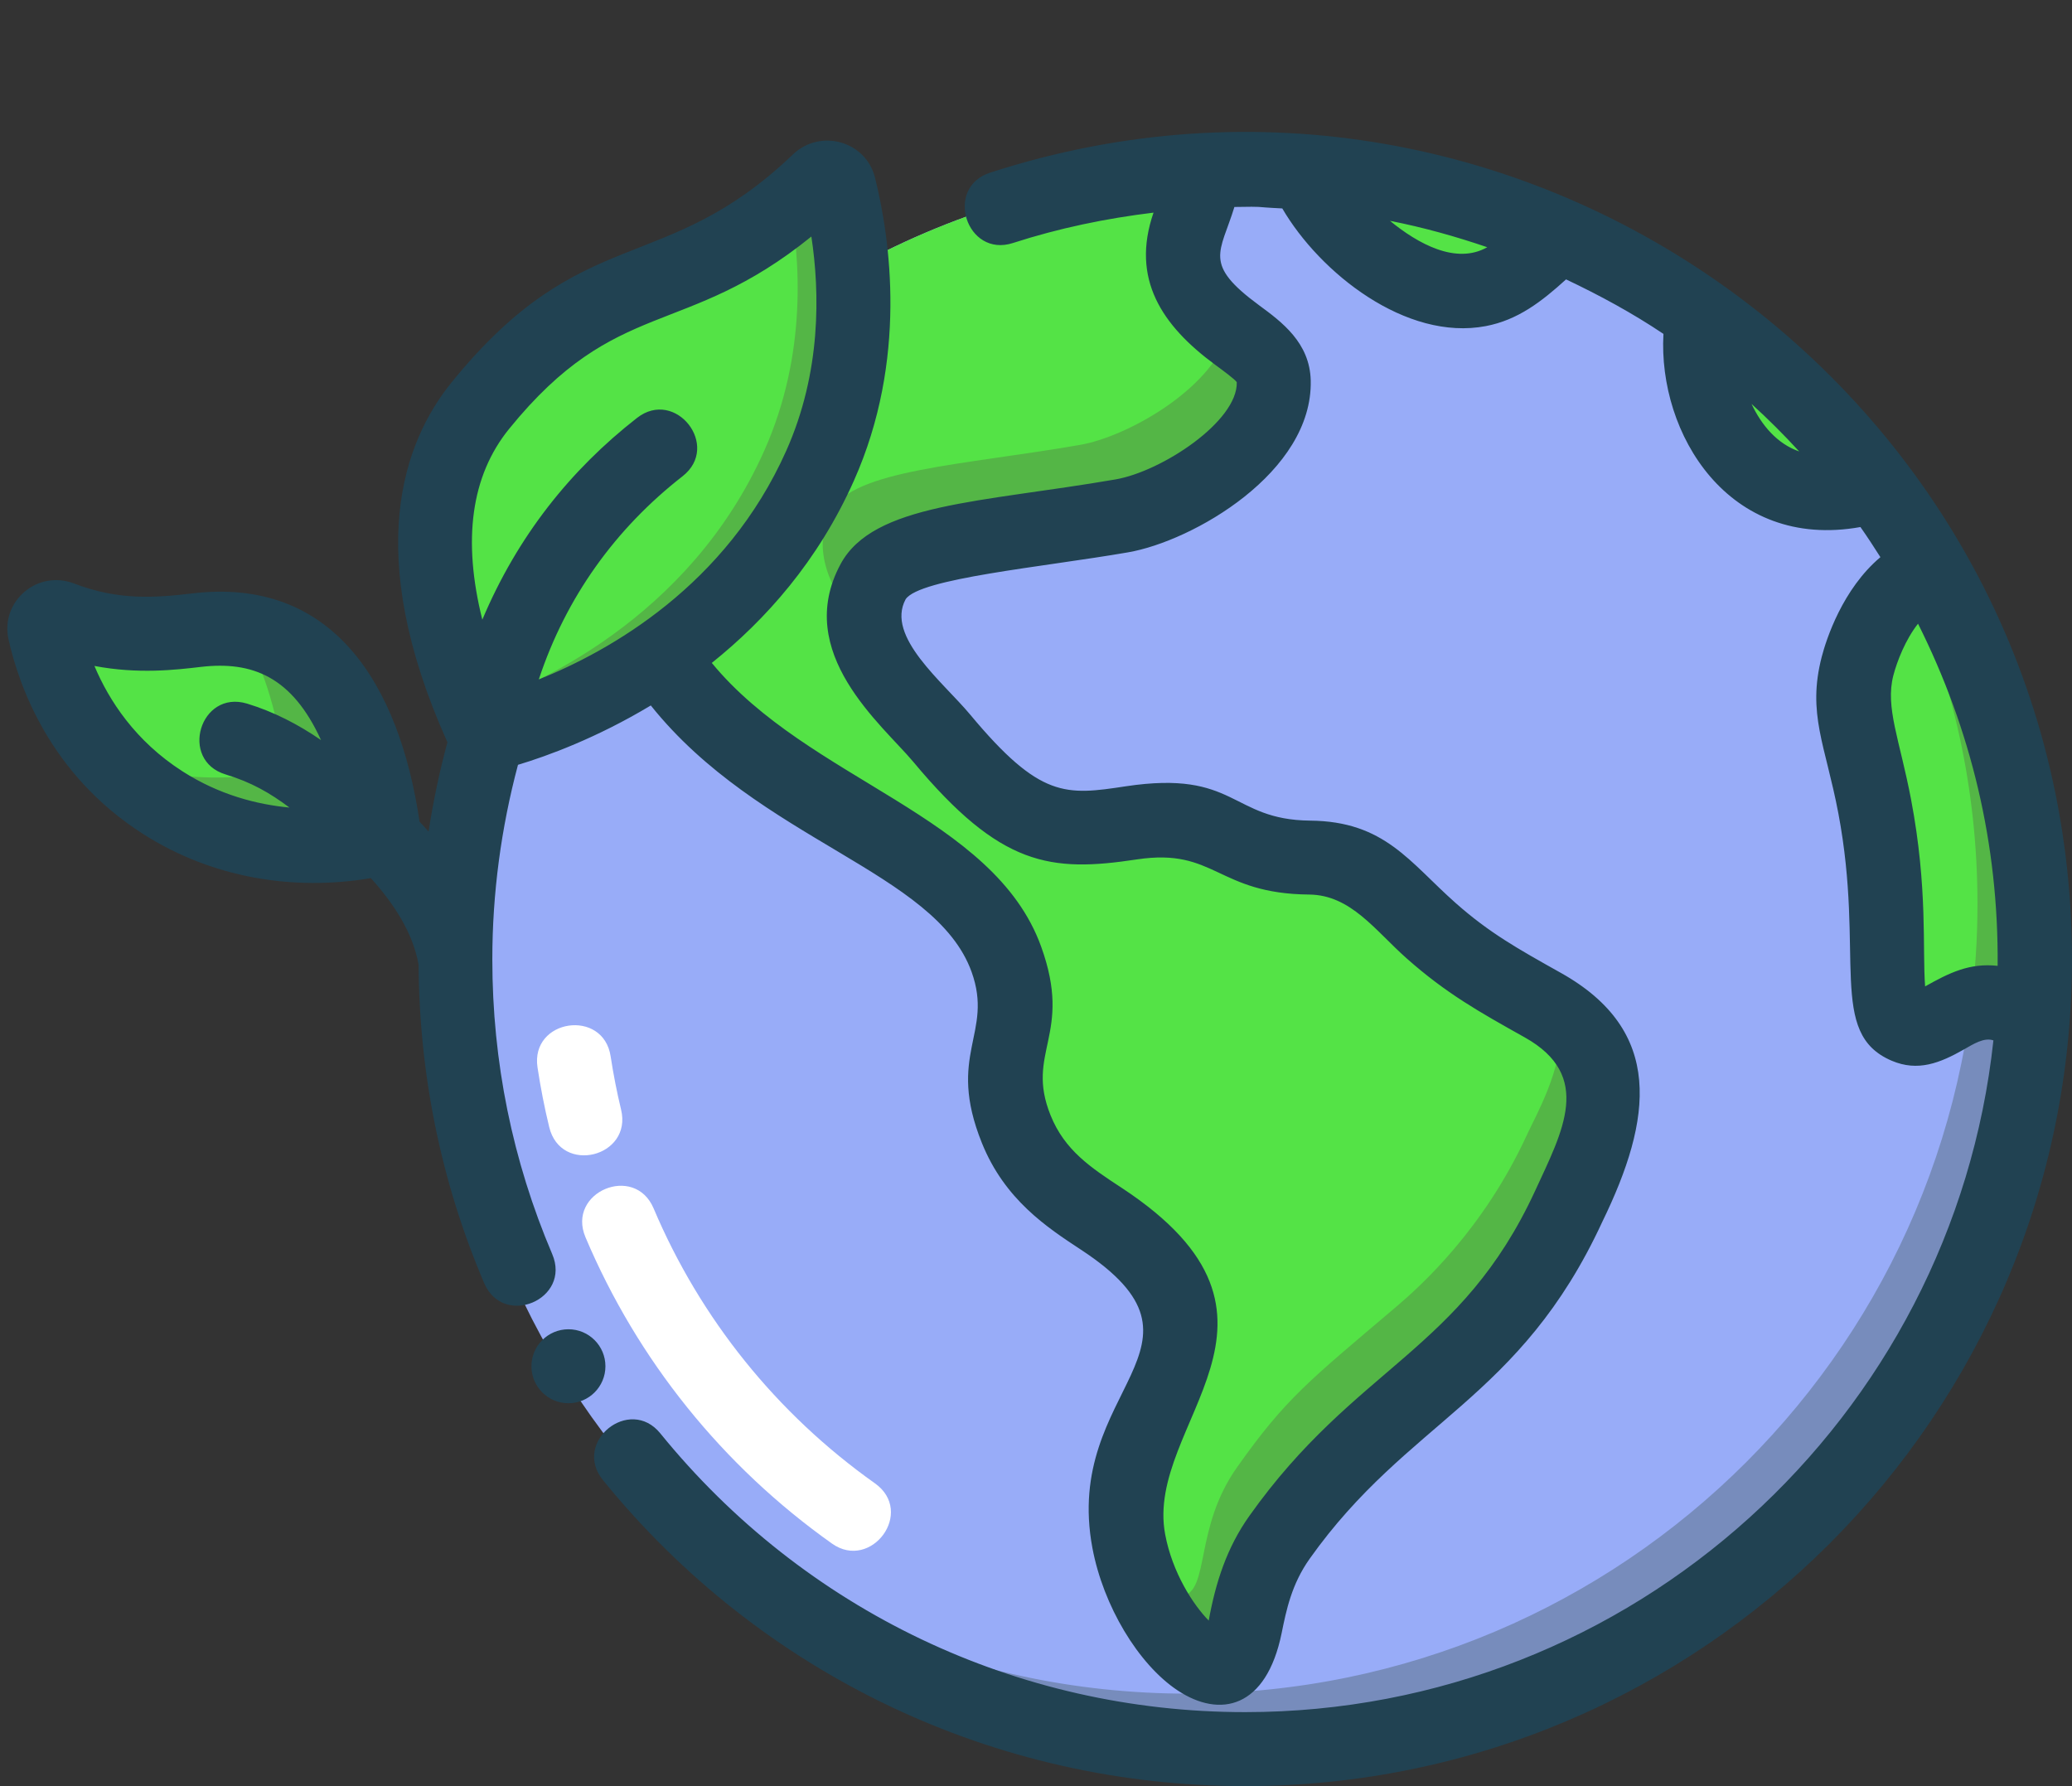 <?xml version="1.0" encoding="UTF-8"?><svg xmlns="http://www.w3.org/2000/svg" xmlns:xlink="http://www.w3.org/1999/xlink" height="170.6" preserveAspectRatio="xMidYMid meet" version="1.0" viewBox="-0.7 -12.6 197.9 170.6" width="197.9" zoomAndPan="magnify"><rect x="-0.7" y="-12.6" width="197.9" height="170.6" fill="#333333" stroke="none"/><g id="change1_1"><path d="M192.729,79.03c0,41.658-33.779,75.438-75.438,75.438c-41.658,0-75.438-33.779-75.438-75.438 c0-16.042,5.017-30.917,13.533-43.143C68.248,17.479,89.13,5.077,112.945,3.734c1.449-0.106,2.897-0.141,4.346-0.141 C158.95,3.593,192.729,37.372,192.729,79.03z" fill="#98ACF8"/></g><g id="change2_1"><path d="M172.146,27.354c10.007,12.801,16.025,28.871,16.025,46.376c0,41.658-33.779,75.438-75.438,75.438 c-21.638,0-41.097-9.164-54.854-23.762c13.808,17.663,35.258,29.062,59.412,29.062c41.659,0,75.438-33.779,75.438-75.438 C192.729,59.01,184.874,40.86,172.146,27.354z" fill="#778CBC"/></g><g id="change3_1"><path d="M148.208,102.598c-4.134,8.975-10.07,14.346-12.437,16.36c-8.409,7.137-10.565,8.763-15.194,15.3 c-4.169,5.83-2.615,11.801-5.265,12.367c-2.827,0.601-7.879-5.3-9.116-12.014c-1.979-10.459,6.784-14.628,4.558-22.79 c-2.226-8.021-11.766-7.773-15.335-16.572c-3.003-7.491,1.732-8.833-0.918-16.218c-2.049-5.724-10.035-11.342-18.091-15.653 c-6.749-3.639-12.155-9.611-14.981-13.356c-2.791-3.71-4.876-8.657-6.042-14.134C68.248,17.479,89.13,5.077,112.945,3.734 c0.389,2.827-2.403,4.735-1.484,8.975c1.307,6.148,8.48,6.819,8.586,11.095c0.141,6.431-9.54,12.013-14.522,12.862 c-11.166,1.943-21.624,2.367-23.744,6.289c-2.721,4.982,2.014,10.424,4.311,12.473c2.897,2.579,7.844,11.66,16.501,11.024 c4.947-0.353,7.385-1.661,11.165,0c0.954,0.424,3.498,1.802,6.29,2.473c2.721,0.636,3.533,0.212,5.441,0.53 c3.993,0.707,5.724,3.427,9.576,6.855c3.498,3.074,6.466,4.735,10.671,7.102C156.017,89.171,149.763,99.206,148.208,102.598z" fill="#54E346"/></g><g id="change3_2"><path d="M35.115,67.404c-2.387-18.459-11.612-19.998-15.542-20.019c-2.382-0.013-6.995,1.315-12.715-0.109 c-1.013-0.252-1.916-0.551-2.693-0.849c-0.853-0.327-1.72,0.396-1.526,1.267c0.831,3.748,3.413,11.335,11.284,16.371 C23.518,70.205,33.555,67.804,35.115,67.404z" fill="#54E346"/></g><g id="change3_3"><path d="M44.675,57.647c-0.723-1.944-10.108-19.564-0.416-31.511c9.095-11.21,17.358-11.456,23.464-14.807 c3.129-1.717,6.695-4.583,8.828-6.624c0.659-0.631,1.748-0.349,1.964,0.516c1.273,5.107,3.006,15.85-1.814,26.662 C67.675,52.129,46.349,57.373,44.675,57.647z" fill="#54E346"/></g><g id="change4_1"><path d="M78.769,134.838c-10.441-7.403-18.585-17.524-23.55-29.266c-1.819-4.308,4.691-7.051,6.508-2.754 c4.455,10.533,11.76,19.611,21.128,26.254C86.735,131.822,82.502,137.482,78.769,134.838z M51.755,95.05 c-0.452-1.86-0.825-3.773-1.115-5.688c-0.704-4.632,6.291-5.669,6.984-1.059c0.262,1.715,0.597,3.425,0.997,5.084 C59.718,97.919,52.862,99.637,51.755,95.05z" fill="#FFF"/></g><g id="change3_4"><path d="M194.602,85.072c-0.565-0.601-1.237-1.095-2.049-1.413c-0.353-0.177-0.742-0.318-1.166-0.389 c-1.449-0.318-2.721-0.071-3.887,0.353c-2.403,0.883-4.346,2.615-6.36,1.837c-3.71-1.378-0.671-8.304-3.427-21.059 c-1.449-6.643-3.18-8.94-1.873-13.391c0.212-0.742,1.767-5.689,5.689-8.127c0.459-0.283,0.954-0.565,1.484-0.742 c0.106-0.071,0.212-0.106,0.318-0.141l1.731,3.993l1.378,3.215c1.237,2.827,2.332,5.689,3.251,8.621 c1.767,5.512,3.003,11.201,3.675,16.996L194.602,85.072z" fill="#54E346"/></g><g id="change3_5"><path d="M161.071,17.476c-1.174,4.745,1.005,14.117,8.162,16.457c2.671,0.874,5.758,0.676,8.274-0.187 L161.071,17.476z" fill="#54E346"/></g><g id="change3_6"><path d="M123.042,3.82c2.225,5.53,10.266,12.46,16.589,11.254c2.675-0.51,4.705-2.413,7.38-4.92L123.042,3.82z" fill="#54E346"/></g><g id="change5_1"><path d="M35.115,67.404c-1.56,0.4-11.597,2.801-21.193-3.339c-2.291-1.466-4.091-3.154-5.573-4.895 c8.584,3.995,16.772,2.083,18.168,1.725c-0.781-6.041-2.301-10.245-4.121-13.202C26.851,48.66,33.195,52.552,35.115,67.404z M78.516,5.222c-0.216-0.865-1.305-1.147-1.964-0.516c-0.543,0.52-1.181,1.093-1.879,1.686c1.074,5.666,1.741,14.817-2.375,24.05 c-7.14,16.014-21.943,22.623-28.66,24.83c0.51,1.19,0.911,2.035,1.037,2.376c1.674-0.275,23.001-5.518,32.027-25.763 C81.522,21.072,79.789,10.329,78.516,5.222z M102.441,29.895c-11.166,1.943-21.624,2.367-23.744,6.289 c-2.044,3.743,0.12,7.743,2.296,10.372c-0.067-1.192,0.137-2.409,0.788-3.602c2.12-3.922,12.579-4.346,23.744-6.289 c4.982-0.848,14.663-6.431,14.522-12.862c-0.049-1.983-1.631-3.195-3.431-4.534C114.873,24.716,106.835,29.147,102.441,29.895z M148.411,85.359c0.077,4.304-2.385,8.502-3.286,10.469c-4.134,8.975-10.07,14.346-12.437,16.36 c-8.409,7.137-10.565,8.763-15.194,15.3c-4.169,5.83-2.615,11.801-5.265,12.367c-1.576,0.335-3.829-1.389-5.742-4.109 c1.56,6.222,6.162,11.445,8.826,10.879c2.65-0.565,1.095-6.537,5.265-12.367c4.629-6.537,6.784-8.162,15.194-15.3 c2.367-2.014,8.303-7.385,12.437-16.36C149.6,99.561,154.721,91.21,148.411,85.359z M189.691,57.83 c-1.201-4.099-2.756-8.056-4.629-11.837c-0.636-1.307-1.307-2.579-2.049-3.851c-0.53,0.177-1.025,0.459-1.484,0.742 c4.275,9.434,6.643,19.858,6.643,30.847c0,3.357-0.212,6.643-0.671,9.893c1.166-0.424,2.438-0.671,3.887-0.353 c0.424,0.071,0.813,0.212,1.166,0.389c0.141-1.519,0.177-3.074,0.177-4.629C192.729,71.646,191.669,64.543,189.691,57.83z" fill="#54B646"/></g><g id="change6_1"><path d="M93.88,3.887c-4.451,1.437-2.257,8.168,2.174,6.722c4.365-1.413,8.861-2.347,13.421-2.9 c-2.184,6.326,0.794,10.786,5.895,14.537c0.756,0.557,1.901,1.399,2.057,1.661c0.093,3.74-7.16,8.521-11.587,9.285 c-12.88,2.22-23.122,2.278-26.252,8.081c-4.574,8.484,3.998,15.369,6.949,18.902c8.326,9.984,13.086,10.564,21.356,9.311 c7.498-1.128,7.615,3.281,16.463,3.357c3.969,0.045,6.292,3.437,9.296,6.097c3.782,3.351,6.925,5.11,11.276,7.545 c6.573,3.68,3.608,8.973,1.001,14.642c-7.096,15.374-17.154,16.769-27.301,31.065c-2.151,3.029-3.216,6.336-3.882,9.998 c-1.484-1.51-3.475-4.579-4.161-8.24c-1.995-10.656,14.883-20.593-4.161-33.098c-2.916-1.912-5.431-3.564-6.784-6.927 c-2.443-6.062,2.15-7.653-0.894-16.095c-4.519-12.558-22.23-15.875-31.462-27.111c5.148-4.123,10.153-9.734,13.571-17.4 c5.155-11.559,3.475-23.103,2.015-28.961c-0.88-3.495-5.224-4.697-7.833-2.21C62.687,13.963,55.018,8.407,42.442,23.911 c-4.648,5.724-8.495,16.321-0.455,34.281c0.021,0.048,0.027,0.063,0.047,0.107c-0.762,2.804-1.355,5.651-1.802,8.528 c-0.285-0.323-0.566-0.635-0.857-0.942c-1.963-13.217-8.327-23.401-21.712-21.804c-3.533,0.411-7.02,0.698-11.311-0.956 c-3.495-1.326-7.037,1.726-6.239,5.335c1.004,4.515,4.003,12.933,12.829,18.581c6.626,4.238,14.426,5.483,21.779,4.233 c2.155,2.384,4.016,5.19,4.56,8.263c0.066,10.547,2.156,20.781,6.262,30.419c1.836,4.303,8.345,1.552,6.501-2.771 c-3.796-8.911-5.721-18.383-5.721-28.155c0-6.311,0.844-12.552,2.451-18.579c2.791-0.834,7.526-2.566,12.686-5.669 c10.345,12.946,27.172,15.826,30.638,25.446c2.125,5.906-2.436,7.845,0.983,16.34c2.181,5.416,6.218,8.066,9.461,10.195 c14.147,9.282-1.784,13.154,1.097,28.495c1.032,5.511,4.375,11.1,8.126,13.594c4.067,2.7,8.483,1.721,9.948-5.469 c0.445-2.188,0.949-4.665,2.674-7.096c9.414-13.267,20.073-15.123,27.956-32.194c4.791-9.834,5.911-18.242-3.968-23.771 c-4.113-2.302-6.829-3.823-10.041-6.668c-4.412-3.9-6.774-7.812-13.916-7.872c-7.614-0.082-7.011-4.867-17.584-3.28 c-5.73,0.87-8.179,1.189-14.872-6.849c-2.595-3.114-8.089-7.444-6.163-11.014c1.324-2.001,13-3.058,21.238-4.481 c6.204-1.07,17.667-7.653,17.453-16.423c-0.09-3.613-2.774-5.59-4.934-7.179c-5.392-3.968-3.709-4.978-2.356-9.387 c3.276-0.045,1.354-0.018,4.574,0.14c3.583,6.142,11.815,12.695,19.442,11.238c3.05-0.582,5.313-2.328,7.66-4.461 c3.228,1.53,6.36,3.231,9.303,5.206c-0.538,9.497,6.195,20.714,18.815,18.448c0.663,0.941,1.289,1.905,1.907,2.878 c-3.613,3.042-5.17,7.84-5.605,9.522c-1.408,5.445,0.351,8.414,1.587,14.936c2.565,13.534-1.066,21.01,5.093,23.638 c2.506,1.069,4.615,0.226,6.932-1.094c0.85-0.481,1.896-1.162,2.786-0.846c-3.877,36.017-34.44,64.16-71.469,64.16 c-21.766,0-42.121-9.703-55.854-26.621c-2.937-3.624-8.429,0.821-5.486,4.455C71.965,147.345,94.325,158,118.227,158 c43.543,0,78.97-35.425,78.97-78.97C197.196,25.627,144.899-12.64,93.88,3.887z M47.928,28.362 c10.321-12.718,16.743-8.56,28.867-18.369c0.811,5.338,0.952,12.94-2.395,20.452c-5.75,12.898-16.85,19.124-23.639,21.851 c2.6-7.857,7.327-14.411,13.729-19.405c3.693-2.881-0.675-8.442-4.348-5.573c-6.353,4.958-11.409,11.288-14.775,19.271 C43.462,38.973,44.289,32.849,47.928,28.362z M8.319,51.008c4.186,0.794,7.736,0.376,10.169,0.091 c4.904-0.57,8.712,0.933,11.472,6.988c-2.169-1.492-4.512-2.706-7.062-3.482c-4.493-1.35-6.514,5.408-2.057,6.763 c2.475,0.75,4.229,1.765,6.106,3.166c-3.1-0.292-6.698-1.209-10.194-3.446C12.212,58.184,9.703,54.29,8.319,51.008z M132.058,8.493 c3.184,0.623,6.273,1.491,9.292,2.52C138.366,12.71,134.715,10.668,132.058,8.493z M166.59,25.979 c1.586,1.447,3.104,2.96,4.555,4.542C169.027,29.782,167.549,28.012,166.59,25.979z M183.17,81.617 c-0.271-3.533,0.276-9.343-1.342-17.86c-1.09-5.724-2.482-8.779-1.691-11.842c0.353-1.354,1.16-3.431,2.357-4.942 c5.069,10.118,7.7,21.041,7.604,32.679C187.388,79.357,185.46,80.334,183.17,81.617z M57.125,117.898 c0,1.951-1.582,3.533-3.533,3.533c-1.952,0-3.533-1.582-3.533-3.533c0-1.952,1.582-3.533,3.533-3.533 C55.543,114.364,57.125,115.946,57.125,117.898z" fill="#214252"/></g></svg>